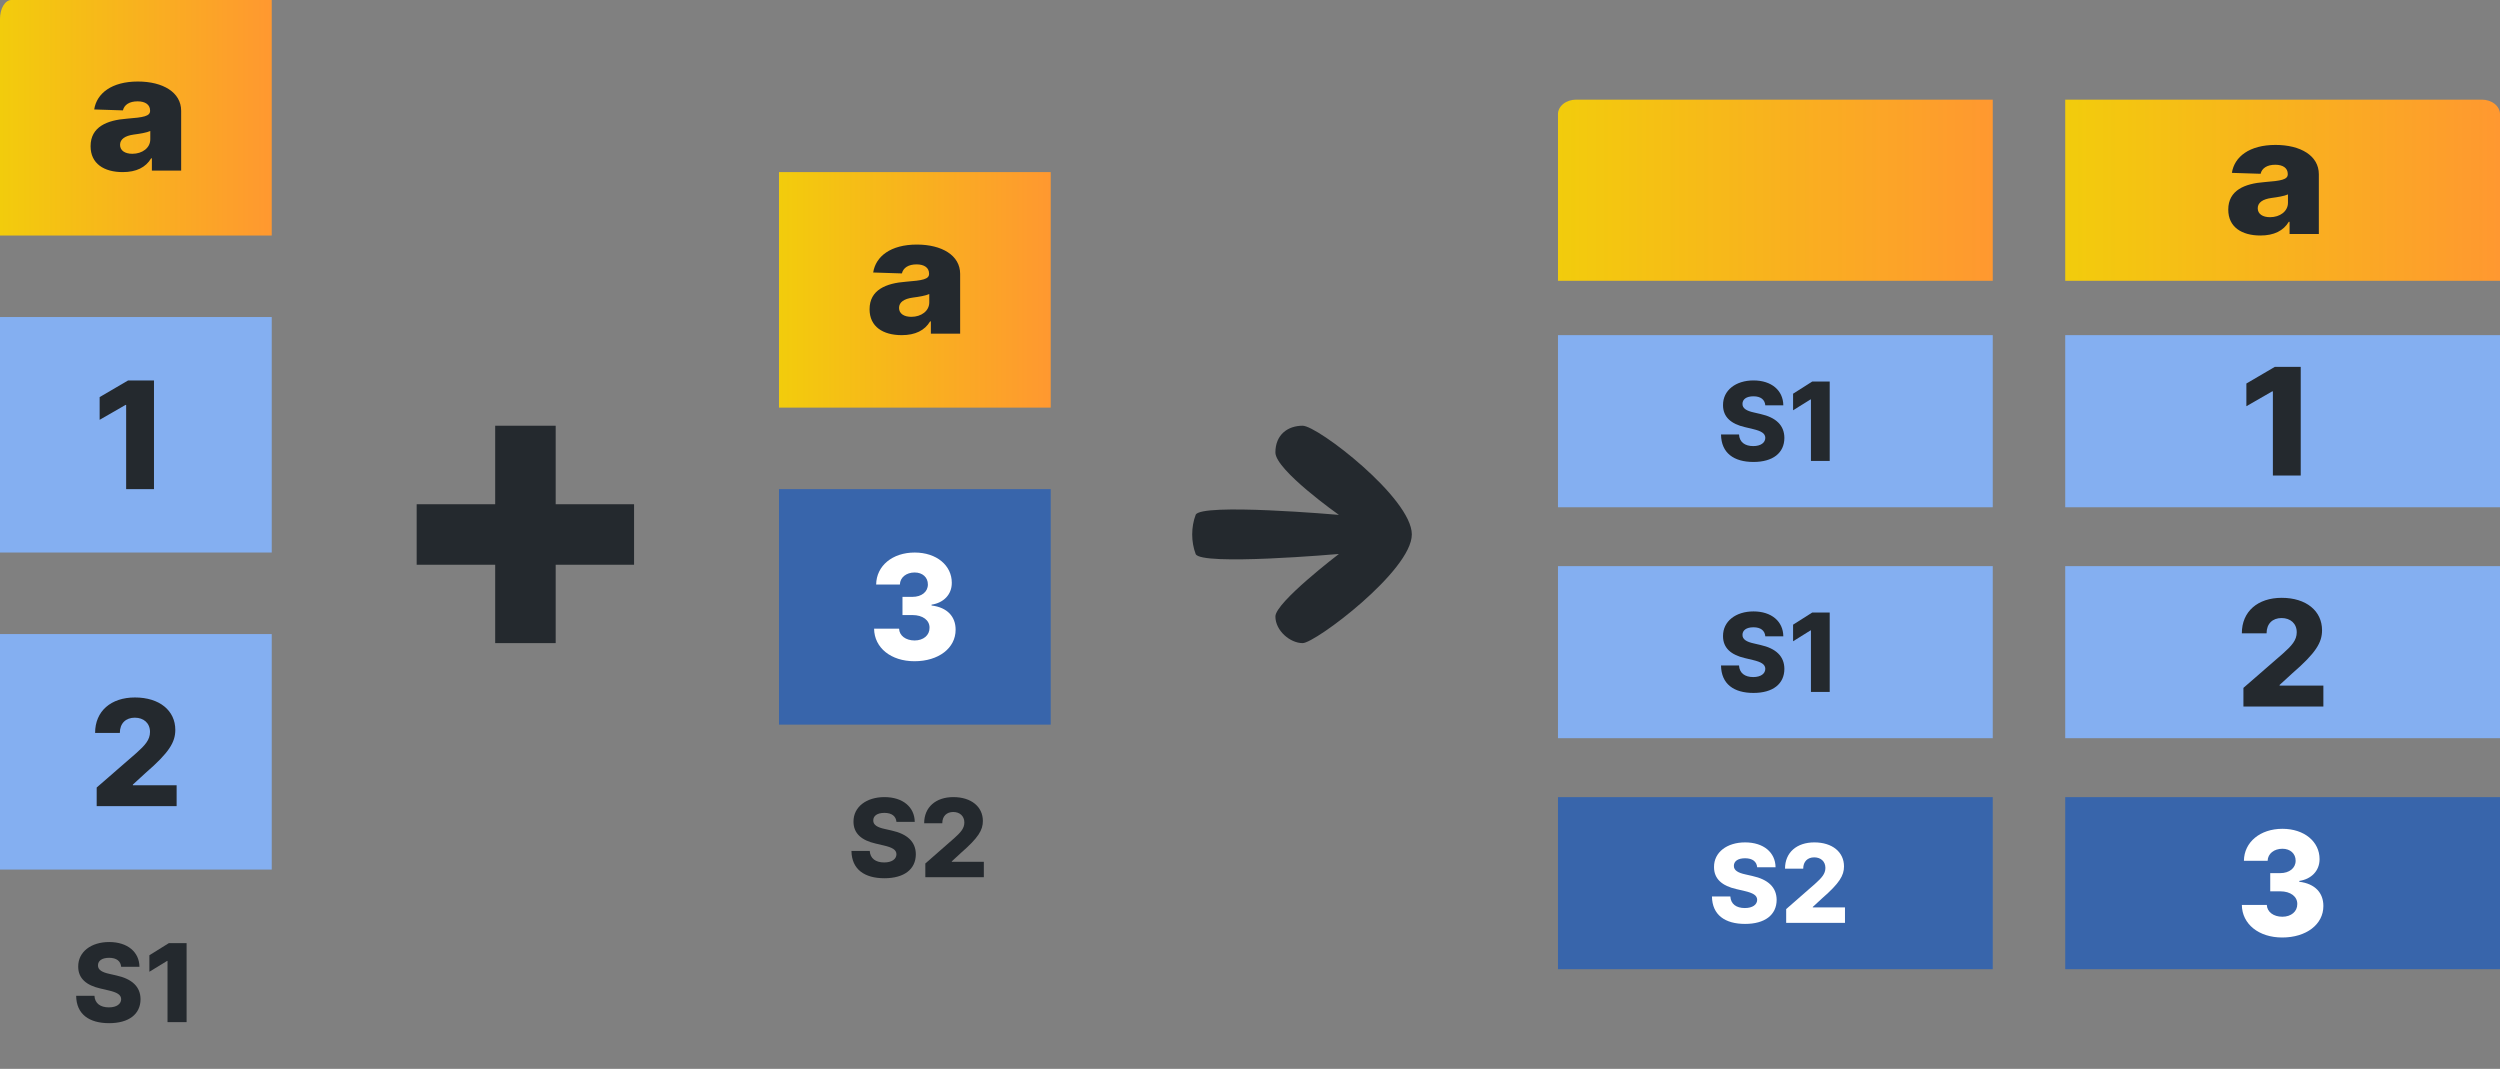 <svg width="138" height="59" viewBox="0 0 138 59" fill="none" xmlns="http://www.w3.org/2000/svg">
<rect x="0" y="0" width="138" height="59" fill="#808080" stroke="none"/>
<path d="M0 1.041V13H15V0H0.627C0.461 0 0.301 0.11 0.184 0.305C0.066 0.5 0 0.765 0 1.041Z" fill="url(#paint0_linear_1248_126445)"/>
<path d="M15 17.5H0V30.5H15V17.5Z" fill="#84AFF1"/>
<path d="M15 35H0V48H15V35Z" fill="#84AFF1"/>
<path d="M8.5 21H7.072L5.5 21.92V23.174L6.925 22.354H6.963V27H8.5V21Z" fill="#24292E"/>
<path d="M5.337 44.5H9.75V43.347H7.334V43.309L8.047 42.656C9.34 41.538 9.677 40.968 9.677 40.289C9.677 39.222 8.801 38.5 7.448 38.5C6.129 38.5 5.247 39.254 5.25 40.459H6.615C6.615 39.925 6.947 39.616 7.442 39.616C7.928 39.616 8.28 39.913 8.28 40.402C8.28 40.844 8.001 41.145 7.512 41.581L5.337 43.471V44.5Z" fill="#24292E"/>
<path d="M6.688 53.368H7.698C7.69 52.552 7.04 52 6.026 52C5.029 52 4.311 52.543 4.317 53.355C4.315 54.018 4.779 54.391 5.534 54.563L5.99 54.67C6.469 54.781 6.684 54.91 6.688 55.156C6.684 55.422 6.435 55.607 6.011 55.607C5.544 55.607 5.237 55.39 5.214 54.97H4.204C4.217 55.991 4.926 56.479 6.024 56.479C7.11 56.479 7.754 55.986 7.758 55.158C7.754 54.461 7.283 54.035 6.422 53.845L6.047 53.76C5.651 53.675 5.399 53.543 5.408 53.283C5.41 53.044 5.615 52.871 6.024 52.871C6.435 52.871 6.661 53.057 6.688 53.368Z" fill="#24292E"/>
<path d="M10.3 52.06H9.322L8.246 52.729V53.641L9.222 53.044H9.247V56.423H10.3V52.06Z" fill="#24292E"/>
<path d="M6.774 9.5C7.526 9.5 8.046 9.238 8.342 8.741H8.384V9.418H10V6.118C10 5.091 8.985 4.5 7.611 4.5C6.16 4.5 5.337 5.157 5.2 6.042L6.785 6.093C6.859 5.783 7.143 5.594 7.597 5.594C8.018 5.594 8.285 5.777 8.285 6.102V6.118C8.285 6.415 7.927 6.479 7.006 6.551C5.914 6.633 5 6.997 5 8.071C5 9.032 5.741 9.5 6.774 9.5ZM7.305 8.489C6.908 8.489 6.627 8.318 6.627 7.996C6.627 7.683 6.901 7.493 7.389 7.427C7.709 7.386 8.103 7.322 8.296 7.231V7.692C8.296 8.166 7.853 8.489 7.305 8.489Z" fill="#24292E"/>
<path d="M27.334 35.5H30.674V31.174H35V27.834H30.674V23.5H27.334V27.834H23V31.174H27.334V35.5Z" fill="#24292E"/>
<path d="M58 27H43V40H58V27Z" fill="#3865AB"/>
<path d="M43 10.541V22.5H58V9.5H43.627L43 9.5L43 10.541Z" fill="url(#paint1_linear_1248_126445)"/>
<path d="M50.479 36.5C51.809 36.5 52.753 35.776 52.75 34.761C52.753 34.042 52.296 33.529 51.421 33.423V33.377C52.077 33.28 52.542 32.827 52.539 32.171C52.542 31.219 51.706 30.5 50.49 30.5C49.266 30.5 48.375 31.23 48.364 32.268H49.673C49.684 31.869 50.033 31.601 50.49 31.601C50.925 31.601 51.221 31.872 51.219 32.262C51.221 32.667 50.873 32.947 50.368 32.947H49.817V33.951H50.368C50.942 33.951 51.316 34.241 51.31 34.652C51.316 35.066 50.972 35.354 50.485 35.354C50 35.354 49.643 35.088 49.629 34.703H48.25C48.261 35.759 49.183 36.5 50.479 36.5Z" fill="white"/>
<path d="M49.484 45.368H50.494C50.486 44.552 49.836 44 48.822 44C47.825 44 47.106 44.543 47.113 45.355C47.111 46.018 47.575 46.391 48.33 46.563L48.785 46.67C49.265 46.781 49.48 46.91 49.484 47.156C49.48 47.422 49.231 47.607 48.807 47.607C48.34 47.607 48.033 47.39 48.01 46.97H47C47.013 47.991 47.722 48.479 48.82 48.479C49.906 48.479 50.55 47.986 50.554 47.158C50.55 46.461 50.079 46.035 49.218 45.845L48.843 45.76C48.447 45.675 48.195 45.543 48.204 45.283C48.206 45.044 48.41 44.871 48.82 44.871C49.231 44.871 49.457 45.057 49.484 45.368Z" fill="#24292E"/>
<path d="M51.078 48.423H54.308V47.573H52.54V47.545L53.062 47.064C54.008 46.239 54.255 45.82 54.255 45.319C54.255 44.533 53.614 44 52.623 44C51.658 44 51.012 44.556 51.014 45.445H52.014C52.014 45.05 52.256 44.822 52.619 44.822C52.974 44.822 53.232 45.042 53.232 45.402C53.232 45.728 53.028 45.95 52.67 46.271L51.078 47.665V48.423Z" fill="#24292E"/>
<path d="M49.774 18.5C50.526 18.5 51.046 18.238 51.342 17.741H51.384V18.418H53V15.118C53 14.091 51.984 13.5 50.611 13.5C49.16 13.5 48.337 14.157 48.2 15.042L49.785 15.093C49.859 14.783 50.143 14.594 50.597 14.594C51.018 14.594 51.285 14.777 51.285 15.102V15.118C51.285 15.415 50.927 15.479 50.006 15.551C48.914 15.633 48 15.997 48 17.071C48 18.032 48.741 18.5 49.774 18.5ZM50.305 17.489C49.908 17.489 49.627 17.318 49.627 16.996C49.627 16.683 49.901 16.493 50.389 16.427C50.709 16.386 51.103 16.322 51.296 16.231V16.692C51.296 17.166 50.853 17.489 50.305 17.489Z" fill="#24292E"/>
<path d="M71.907 35.5C72.601 35.5 77.933 31.5 77.933 29.5C77.933 27.5 72.736 23.5 71.907 23.5C71.078 23.5 70.402 24 70.402 24.976C70.402 25.951 73.907 28.421 73.907 28.421C73.907 28.421 66.254 27.75 66 28.421C65.746 29.091 65.746 29.909 66 30.579C66.254 31.25 73.907 30.579 73.907 30.579C73.907 30.579 70.402 33.25 70.402 34.03C70.402 34.81 71.212 35.5 71.907 35.5Z" fill="#24292E"/>
<g clip-path="url(#clip0_1248_126445)">
<path d="M110 18.5H86V28H110V18.5Z" fill="#84AFF1"/>
<path d="M110 31.25H86V40.75H110V31.25Z" fill="#84AFF1"/>
<path d="M110 44H86V53.5H110V44Z" fill="#3865AB"/>
<path d="M86 6.301V15.5H110V5.5H87.003C86.737 5.5 86.482 5.584 86.294 5.734C86.106 5.885 86 6.088 86 6.301Z" fill="url(#paint2_linear_1248_126445)"/>
<path d="M97.445 22.374H98.439C98.431 21.555 97.791 21 96.793 21C95.812 21 95.105 21.546 95.111 22.362C95.109 23.027 95.566 23.402 96.309 23.575L96.757 23.682C97.229 23.794 97.441 23.924 97.445 24.171C97.441 24.438 97.196 24.624 96.778 24.624C96.319 24.624 96.017 24.406 95.994 23.984H95C95.013 25.01 95.711 25.5 96.791 25.5C97.861 25.5 98.494 25.006 98.498 24.173C98.494 23.473 98.03 23.044 97.183 22.854L96.814 22.768C96.424 22.683 96.177 22.55 96.185 22.289C96.187 22.049 96.388 21.876 96.791 21.876C97.196 21.876 97.418 22.062 97.445 22.374Z" fill="#24292E"/>
<path d="M101 21.06H100.037L98.978 21.732V22.648L99.939 22.049H99.964V25.444H101V21.06Z" fill="#24292E"/>
<path d="M97.445 35.124H98.439C98.431 34.304 97.791 33.75 96.793 33.75C95.812 33.75 95.105 34.296 95.111 35.112C95.109 35.777 95.566 36.152 96.309 36.325L96.757 36.432C97.229 36.544 97.441 36.674 97.445 36.921C97.441 37.188 97.196 37.374 96.778 37.374C96.319 37.374 96.017 37.156 95.994 36.734H95C95.013 37.76 95.711 38.25 96.791 38.25C97.861 38.25 98.494 37.755 98.498 36.923C98.494 36.223 98.03 35.794 97.183 35.604L96.814 35.518C96.424 35.433 96.177 35.3 96.185 35.039C96.187 34.799 96.388 34.626 96.791 34.626C97.196 34.626 97.418 34.812 97.445 35.124Z" fill="#24292E"/>
<path d="M101 33.81H100.037L98.978 34.482V35.398L99.939 34.799H99.964V38.194H101V33.81Z" fill="#24292E"/>
<path d="M96.996 47.874H98.011C98.002 47.054 97.349 46.5 96.33 46.5C95.329 46.5 94.607 47.046 94.614 47.862C94.611 48.527 95.078 48.902 95.836 49.075L96.294 49.182C96.776 49.294 96.992 49.424 96.996 49.671C96.992 49.938 96.741 50.124 96.315 50.124C95.847 50.124 95.538 49.906 95.515 49.484H94.5C94.513 50.51 95.226 51 96.328 51C97.42 51 98.067 50.505 98.071 49.673C98.067 48.973 97.594 48.544 96.729 48.354L96.352 48.268C95.954 48.183 95.701 48.05 95.71 47.789C95.712 47.549 95.917 47.376 96.328 47.376C96.741 47.376 96.968 47.562 96.996 47.874Z" fill="white"/>
<path d="M98.597 50.944H101.843V50.09H100.066V50.062L100.591 49.578C101.541 48.75 101.789 48.328 101.789 47.825C101.789 47.035 101.145 46.5 100.15 46.5C99.18 46.5 98.531 47.059 98.533 47.952H99.537C99.537 47.555 99.781 47.326 100.145 47.326C100.503 47.326 100.762 47.547 100.762 47.909C100.762 48.236 100.556 48.459 100.197 48.782L98.597 50.182V50.944Z" fill="white"/>
</g>
<g clip-path="url(#clip1_1248_126445)">
<path d="M114 15.5H138V6.301C138 6.088 137.894 5.885 137.706 5.734C137.518 5.584 137.263 5.5 136.997 5.5H114V15.5Z" fill="url(#paint3_linear_1248_126445)"/>
<path d="M138 18.5H114V28H138V18.5Z" fill="#84AFF1"/>
<path d="M138 31.25H114V40.75H138V31.25Z" fill="#84AFF1"/>
<path d="M138 44H114V53.5H138V44Z" fill="#3865AB"/>
<path d="M127 20.25H125.572L124 21.17V22.424L125.425 21.604H125.463V26.25H127V20.25Z" fill="#24292E"/>
<path d="M123.837 39H128.25V37.847H125.834V37.809L126.547 37.156C127.84 36.038 128.177 35.468 128.177 34.789C128.177 33.722 127.301 33 125.948 33C124.629 33 123.747 33.754 123.75 34.959H125.115C125.115 34.425 125.447 34.116 125.942 34.116C126.428 34.116 126.78 34.413 126.78 34.902C126.78 35.344 126.501 35.645 126.012 36.081L123.837 37.971V39Z" fill="#24292E"/>
<path d="M125.979 51.75C127.308 51.75 128.253 51.026 128.25 50.011C128.253 49.292 127.796 48.779 126.921 48.673V48.627C127.577 48.53 128.042 48.077 128.04 47.421C128.042 46.469 127.206 45.75 125.99 45.75C124.766 45.75 123.875 46.48 123.864 47.518H125.173C125.184 47.119 125.533 46.851 125.99 46.851C126.425 46.851 126.721 47.122 126.719 47.512C126.721 47.917 126.372 48.197 125.868 48.197H125.317V49.201H125.868C126.442 49.201 126.816 49.491 126.81 49.902C126.816 50.316 126.472 50.604 125.985 50.604C125.5 50.604 125.143 50.338 125.129 49.953H123.75C123.761 51.009 124.683 51.75 125.979 51.75Z" fill="white"/>
<path d="M124.774 13C125.526 13 126.046 12.738 126.342 12.242H126.384V12.918H128V9.618C128 8.591 126.985 8 125.611 8C124.16 8 123.337 8.657 123.2 9.542L124.785 9.593C124.859 9.283 125.143 9.094 125.597 9.094C126.018 9.094 126.285 9.277 126.285 9.602V9.618C126.285 9.915 125.927 9.979 125.006 10.051C123.914 10.133 123 10.497 123 11.571C123 12.532 123.741 13 124.774 13ZM125.305 11.989C124.908 11.989 124.627 11.818 124.627 11.496C124.627 11.183 124.901 10.993 125.389 10.927C125.709 10.886 126.103 10.822 126.296 10.731V11.192C126.296 11.666 125.853 11.989 125.305 11.989Z" fill="#24292E"/>
</g>
<defs>
<linearGradient id="paint0_linear_1248_126445" x1="0" y1="6.505" x2="15" y2="6.505" gradientUnits="userSpaceOnUse">
<stop stop-color="#F2CC0C"/>
<stop offset="1" stop-color="#FF9830"/>
</linearGradient>
<linearGradient id="paint1_linear_1248_126445" x1="43" y1="16.005" x2="58" y2="16.005" gradientUnits="userSpaceOnUse">
<stop stop-color="#F2CC0C"/>
<stop offset="1" stop-color="#FF9830"/>
</linearGradient>
<linearGradient id="paint2_linear_1248_126445" x1="86" y1="10.504" x2="110" y2="10.504" gradientUnits="userSpaceOnUse">
<stop stop-color="#F2CC0C"/>
<stop offset="1" stop-color="#FF9830"/>
</linearGradient>
<linearGradient id="paint3_linear_1248_126445" x1="114" y1="10.504" x2="138" y2="10.504" gradientUnits="userSpaceOnUse">
<stop stop-color="#F2CC0C"/>
<stop offset="1" stop-color="#FF9830"/>
</linearGradient>
<clipPath id="clip0_1248_126445">
<rect width="24" height="48" fill="white" transform="translate(86 5.5)"/>
</clipPath>
<clipPath id="clip1_1248_126445">
<rect width="24" height="48" fill="white" transform="translate(114 5.5)"/>
</clipPath>
</defs>
</svg>
